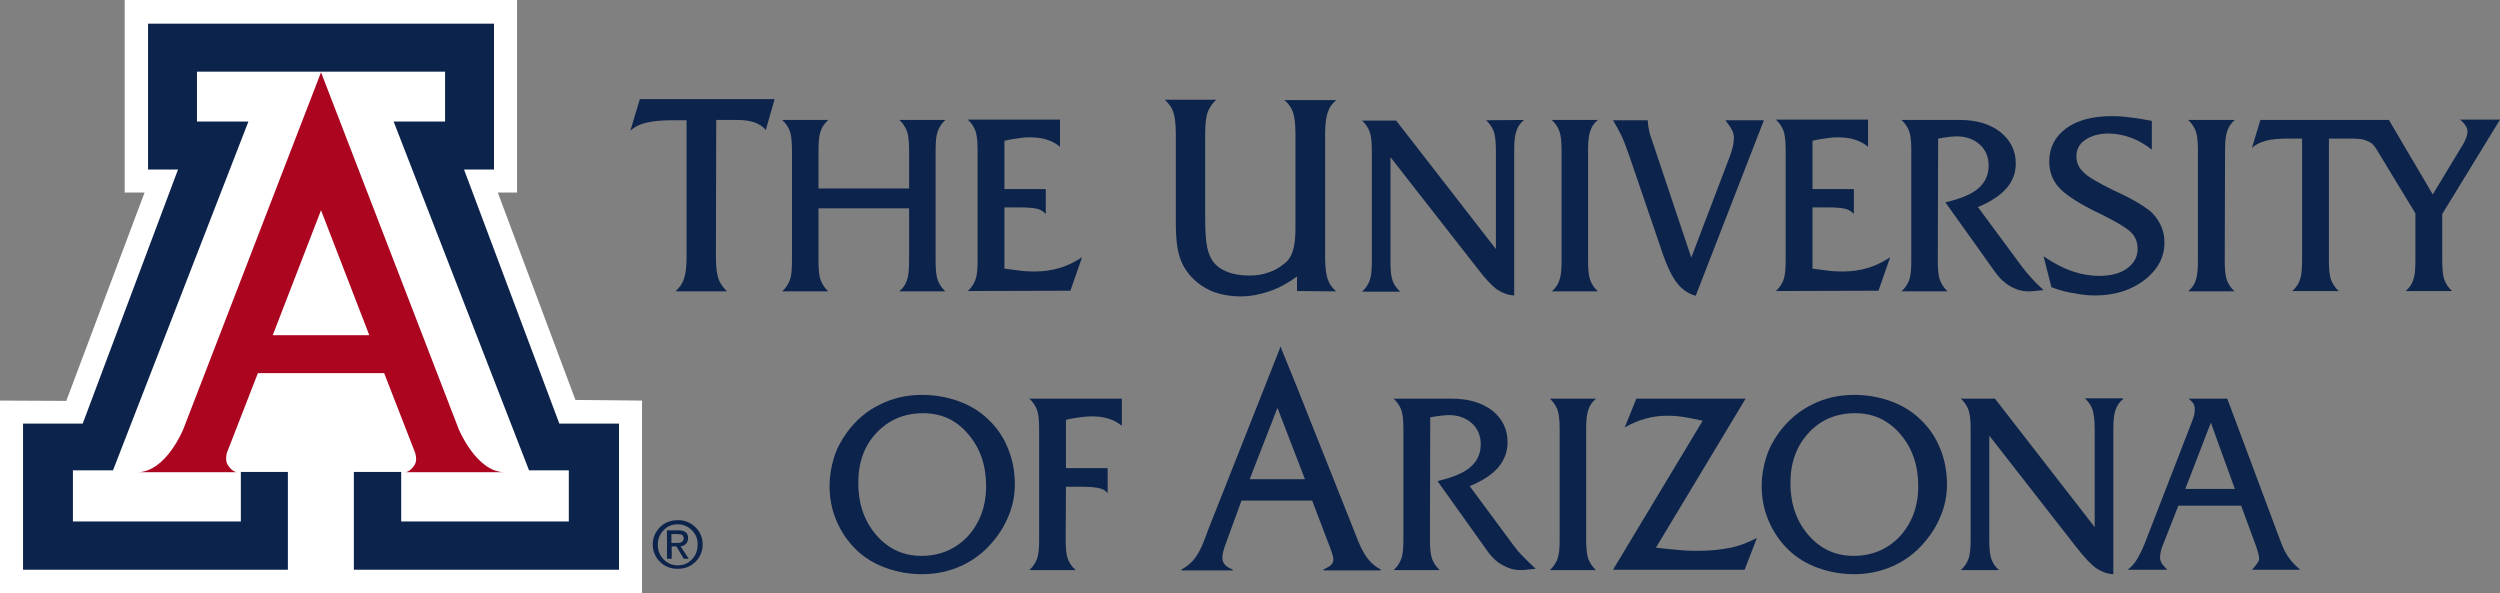 <svg xmlns="http://www.w3.org/2000/svg" width="792" height="188" viewBox="0 0 792 188" fill="none"><rect x="0" y="0" width="792" height="188" fill="#808080" stroke="none"/><path d="M226.8 81.5C226.8 84.6 227.1 86.8 227.6 88.3C228.1 89.8 229.1 91.1 230.3 92.3H214C215.3 91.1 216.2 89.8 216.7 88.3C217.2 86.8 217.5 84.6 217.5 81.5V38.1H212.7C209.4 38.1 206.7 38.4 204.6 38.9C202.5 39.4 200.9 40.3 199.7 41.4L202.7 31.4H245.4L242.6 41.2C241.7 40.1 240.5 39.3 239.1 38.8C237.6 38.3 235.8 38 233.6 38H226.9L226.8 81.5Z" fill="#0C234B"></path><path d="M259.3 82.7C259.3 85.4 259.5 87.5 260 88.8C260.5 90.1 261.3 91.3 262.4 92.3H247.8C248.9 91.3 249.7 90.1 250.2 88.8C250.7 87.5 250.9 85.5 250.9 82.7V47.6C250.9 44.9 250.7 42.8 250.2 41.5C249.7 40.2 248.9 39 247.8 38H262.4C261.3 39 260.4 40.2 260 41.5C259.5 42.8 259.3 44.8 259.3 47.6V59.7H288V47.6C288 44.9 287.8 42.8 287.3 41.5C286.8 40.2 286 39 284.9 38H299.5C298.4 39 297.6 40.2 297.1 41.5C296.6 42.8 296.4 44.8 296.4 47.6V82.7C296.4 85.4 296.6 87.5 297.1 88.8C297.6 90.1 298.4 91.3 299.5 92.3H284.9C286.1 91.3 286.9 90.1 287.3 88.8C287.8 87.5 288 85.5 288 82.7V66H259.3V82.7Z" fill="#0C234B"></path><path d="M306.6 92.2C307.7 91.2 308.5 90 309 88.7C309.5 87.4 309.7 85.4 309.7 82.6V47.5C309.7 44.8 309.5 42.7 309 41.4C308.5 40.1 307.7 38.9 306.6 37.9H335.8V46.5C334.5 45.4 333.1 44.7 331.5 44.2C329.9 43.7 328.1 43.5 326.1 43.5C325 43.5 323.9 43.6 322.6 43.8C321.3 44 319.8 44.2 318.2 44.6V59.9H331.3V67.8C330.7 67.1 329.8 66.5 328.8 66.2C327.7 65.9 325.8 65.7 323 65.7H318.2V85.1C320.2 85.4 322.1 85.6 323.7 85.8C325.3 86 326.8 86 328 86C330.7 86 333.3 85.6 335.7 84.9C338.1 84.2 340.5 83 342.8 81.5L339.1 92.1L306.6 92.2Z" fill="#0C234B"></path><path d="M410.9 92.2V87.6C408 89.7 405.1 91.3 402.1 92.3C399.1 93.3 396.1 93.9 393.1 93.9C389.6 93.9 386.5 93.3 383.8 92.2C381.1 91 378.7 89.3 376.8 87C375.3 85.2 374.1 83 373.5 80.6C372.8 78.2 372.5 74.9 372.5 70.8V42.3C372.5 39.3 372.2 37 371.7 35.5C371.2 34 370.3 32.8 369 31.6H385.3C384.1 32.7 383.2 34 382.6 35.5C382.1 36.9 381.8 39.2 381.8 42.3V69C381.8 73.1 382 76.2 382.4 78.2C382.8 80.2 383.5 81.8 384.4 83C385.5 84.4 387.1 85.5 389 86.2C390.9 86.9 393.1 87.3 395.8 87.3C398 87.3 400 87 401.9 86.3C403.8 85.7 405.4 84.7 406.9 83.5C408.2 82.5 409.1 81.1 409.6 79.4C410.1 77.7 410.4 75.5 410.4 72.6V42.4C410.4 39.2 410.1 36.9 409.6 35.5C409.1 34.1 408.2 32.8 406.9 31.7H423.3C422 32.8 421.1 34.1 420.6 35.7C420.1 37.2 419.8 39.5 419.8 42.4V81.6C419.8 84.6 420.1 86.9 420.6 88.4C421.1 89.9 422 91.2 423.3 92.3L410.9 92.2Z" fill="#0C234B"></path><path d="M482.8 38C481.6 39 480.8 40.2 480.4 41.5C479.9 42.8 479.7 44.8 479.7 47.6V93.6C477.8 93.5 476.1 92.9 474.4 91.8C472.7 90.6 470.6 88.4 468.1 85.1L440.5 49.8V82.8C440.5 85.6 440.7 87.7 441.2 89C441.7 90.3 442.5 91.4 443.6 92.4H431.5C432.6 91.4 433.4 90.2 433.9 88.9C434.4 87.6 434.6 85.6 434.6 82.8V47.8C434.6 45.1 434.4 43 433.9 41.7C433.4 40.4 432.6 39.2 431.5 38.2H442.3L473.9 78.9V47.7C473.9 45 473.7 42.9 473.2 41.6C472.7 40.3 471.9 39.1 470.8 38.1L482.8 38Z" fill="#0C234B"></path><path d="M503.1 82.7C503.1 85.4 503.3 87.5 503.8 88.8C504.3 90.1 505.1 91.3 506.2 92.3H491.6C492.8 91.3 493.6 90.1 494 88.8C494.5 87.5 494.7 85.5 494.7 82.7V47.6C494.7 44.9 494.5 42.8 494 41.5C493.5 40.2 492.7 39 491.6 38H506.2C505 39 504.2 40.2 503.8 41.5C503.3 42.8 503.1 44.8 503.1 47.6V82.7Z" fill="#0C234B"></path><path d="M537.2 93.7C534.9 93.1 533 91.8 531.4 89.8C529.8 87.8 528.3 84.8 526.9 80.8L516.1 49.2C515.2 46.6 514.4 44.5 513.6 42.8C512.8 41.2 511.9 39.6 511 38.1H522C522.1 39 522.1 39.8 522.3 40.6C522.4 41.4 522.6 42.1 522.8 42.8L535.8 81.6L548.1 49.3C548.5 48.3 548.7 47.3 549 46.3C549.2 45.3 549.3 44.4 549.3 43.5C549.3 42.8 549.1 42 548.7 41.2C548.3 40.4 547.6 39.4 546.6 38.1H558.8L537.2 93.7Z" fill="#0C234B"></path><path d="M562.6 92.2C563.7 91.2 564.5 90 565 88.7C565.5 87.4 565.7 85.4 565.7 82.6V47.5C565.7 44.8 565.5 42.7 565 41.4C564.5 40.1 563.7 38.9 562.6 37.9H591.8V46.5C590.5 45.4 589.1 44.7 587.5 44.2C585.9 43.7 584.1 43.5 582.1 43.5C581.1 43.5 579.9 43.6 578.6 43.8C577.3 44 575.8 44.2 574.2 44.6V59.9H587.3V67.8C586.7 67.1 585.8 66.5 584.8 66.2C583.8 65.9 581.8 65.7 579 65.7H574.2V85.1C576.2 85.4 578.1 85.6 579.7 85.8C581.3 86 582.8 86 584 86C586.7 86 589.3 85.6 591.7 84.9C594.1 84.2 596.5 83 598.8 81.5L595.1 92.1L562.6 92.2Z" fill="#0C234B"></path><path d="M613.9 82.7C613.9 85.4 614.1 87.5 614.6 88.8C615.1 90.1 615.9 91.3 617 92.3H602.4C603.5 91.3 604.3 90.1 604.8 88.8C605.3 87.5 605.5 85.5 605.5 82.7V47.6C605.5 44.9 605.3 42.8 604.8 41.5C604.3 40.2 603.5 39 602.4 38H620.9C626.2 38 630.4 39.3 633.7 41.8C636.9 44.4 638.6 47.7 638.6 51.8C638.6 54.8 637.6 57.4 635.7 59.6C633.7 61.9 630.7 63.9 626.6 65.6L640.5 84.4C641.3 85.5 642.3 86.7 643.5 88C644.6 89.3 646 90.6 647.4 91.9L643.3 92.3H642.6C640.7 92.3 638.8 91.8 636.9 90.7C635.1 89.7 633.5 88.2 632.2 86.4L616.3 64.1C621 63 624.5 61.6 626.7 59.7C628.9 57.8 630 55.4 630 52.5C630 49.8 629.1 47.5 627.2 45.8C625.3 44.1 622.9 43.2 619.8 43.2C619.1 43.2 618.3 43.3 617.3 43.4C616.3 43.5 615.2 43.7 614 43.9L613.9 82.7Z" fill="#0C234B"></path><path d="M649.9 91.001L647.4 81.201C650.5 83.301 653.5 84.901 656.4 85.901C659.3 86.901 662.2 87.401 665.1 87.401C668.8 87.401 671.7 86.601 673.9 85.001C676.1 83.401 677.2 81.301 677.2 78.801C677.2 78.101 677.1 77.301 676.9 76.601C676.7 75.901 676.4 75.201 675.9 74.501C674.9 73.001 671.7 70.901 666.1 68.101C664.7 67.401 663.6 66.901 662.8 66.501C657.6 63.801 654 61.401 652.1 59.201C650.2 57.001 649.2 54.301 649.2 51.201C649.2 46.801 651 43.301 654.5 40.701C658 38.101 662.9 36.801 669 36.801C670.8 36.801 672.7 36.901 674.8 37.201C676.9 37.401 679.2 37.801 681.7 38.301V47.401C679.5 45.701 677.3 44.401 675 43.601C672.8 42.801 670.5 42.301 668 42.301C665 42.301 662.5 43.001 660.6 44.301C658.7 45.601 657.8 47.401 657.8 49.501C657.8 51.401 658.5 53.101 660 54.501C661.4 56.001 664.7 57.901 669.8 60.401C670.1 60.501 670.5 60.701 671.1 61.001C675.4 63.001 678.6 64.901 680.7 66.501C682.3 67.701 683.5 69.301 684.4 71.101C685.3 72.901 685.7 74.801 685.7 76.801C685.7 81.501 683.6 85.401 679.4 88.701C675.2 91.901 670 93.601 663.7 93.601C661.7 93.601 659.5 93.401 657.2 92.901C655.2 92.701 652.6 92.001 649.9 91.001Z" fill="#0C234B"></path><path d="M704.8 82.7C704.8 85.4 705 87.5 705.5 88.8C706 90.1 706.8 91.3 707.9 92.3H693.2C694.4 91.3 695.2 90.1 695.6 88.8C696.1 87.5 696.3 85.5 696.3 82.7V47.6C696.3 44.9 696.1 42.8 695.6 41.5C695.1 40.2 694.3 39 693.2 38H708C706.8 39 706 40.2 705.6 41.5C705.1 42.8 704.9 44.8 704.9 47.6L704.8 82.7Z" fill="#0C234B"></path><path d="M404.7 129.2L395.9 151.8H413.4L404.7 129.2ZM405.7 109.9L410.5 121.7L428.8 167.7C430.8 172.8 432.4 177.8 437.4 180.4V180.7H419.3V180.4C423.6 178.4 422.9 177.5 420.5 171.2L415.7 158.6H393.3L388.7 171.2C386.8 176.2 386.2 178.8 390.5 180.4V180.7H374.3V180.4C379.4 177.8 380.9 172.8 382.8 167.7L405.5 110.3V109.9H405.7Z" fill="#0C234B"></path><path d="M292.4 130.9C286.5 130.9 281.6 133 277.7 137.1C273.8 141.2 271.9 146.5 271.9 153C271.9 159.6 273.8 165.1 277.6 169.5C281.4 173.9 286.2 176.1 291.9 176.1C297.8 176.1 302.7 174 306.6 169.9C310.4 165.7 312.4 160.4 312.4 154C312.4 147.4 310.5 141.9 306.7 137.5C302.9 133 298.1 130.9 292.4 130.9ZM292.1 181.9C288 181.9 284.2 181.2 280.6 179.9C277 178.6 273.9 176.7 271.3 174.2C268.6 171.6 266.5 168.5 265 165C263.5 161.5 262.8 157.8 262.8 153.9C262.8 150.9 263.3 147.9 264.2 145C265.1 142.1 266.5 139.5 268.3 137C271.1 133.2 274.5 130.2 278.7 128.2C282.8 126.1 287.3 125.1 292.1 125.1C296.2 125.1 300.1 125.8 303.7 127.1C307.3 128.4 310.4 130.3 313 132.8C315.8 135.4 317.9 138.5 319.3 142C320.8 145.6 321.5 149.4 321.5 153.5C321.5 157.3 320.7 161 319 164.6C317.4 168.2 315 171.4 312.1 174.2C309.4 176.7 306.4 178.6 303 179.9C299.7 181.2 296 181.9 292.1 181.9Z" fill="#0C234B"></path><path d="M337.6 171.001C337.6 173.701 337.8 175.801 338.3 177.101C338.8 178.401 339.6 179.601 340.8 180.601H326.1C327.2 179.601 328 178.401 328.5 177.101C329 175.801 329.2 173.801 329.2 171.001V135.901C329.2 133.201 329 131.101 328.5 129.801C328 128.501 327.2 127.301 326.1 126.301H355.4V134.901C354.1 133.801 352.7 133.101 351.1 132.601C349.5 132.101 347.7 131.901 345.7 131.901C344.6 131.901 343.5 132.001 342.1 132.201C340.8 132.401 339.3 132.601 337.7 133.001V148.301H350.9V156.201C350.3 155.501 349.4 154.901 348.4 154.701C347.3 154.401 345.4 154.201 342.6 154.201H337.7L337.6 171.001Z" fill="#0C234B"></path><path d="M453 171.001C453 173.701 453.2 175.701 453.7 177.101C454.2 178.401 455 179.601 456.1 180.601H441.5C442.6 179.601 443.4 178.401 443.9 177.101C444.4 175.801 444.6 173.801 444.6 171.001V135.901C444.6 133.201 444.4 131.101 443.9 129.801C443.4 128.501 442.6 127.301 441.5 126.301H460C465.3 126.301 469.5 127.601 472.8 130.101C476 132.701 477.6 136.001 477.6 140.101C477.6 143.101 476.6 145.701 474.7 148.001C472.8 150.301 469.7 152.301 465.6 154.001L479.5 172.801C480.3 173.901 481.3 175.101 482.5 176.301C483.7 177.501 485 178.801 486.5 180.201L482.4 180.601H481.7C479.8 180.601 477.9 180.101 476 179.001C474.1 178.001 472.6 176.501 471.3 174.701L455.4 152.401C460.1 151.301 463.6 149.901 465.8 148.001C468 146.101 469.1 143.701 469.1 140.801C469.1 138.101 468.2 135.801 466.3 134.101C464.4 132.401 462 131.501 458.9 131.501C458.2 131.501 457.4 131.601 456.4 131.701C455.4 131.801 454.3 132.001 453.1 132.201L453 171.001Z" fill="#0C234B"></path><path d="M502.5 171.001C502.5 173.701 502.7 175.801 503.2 177.101C503.7 178.401 504.5 179.601 505.6 180.601H491C492.1 179.601 492.9 178.401 493.4 177.101C493.9 175.801 494.1 173.801 494.1 171.001V135.901C494.1 133.201 493.9 131.201 493.4 129.801C492.9 128.501 492.1 127.301 491 126.301H505.6C504.4 127.301 503.6 128.501 503.2 129.801C502.7 131.101 502.5 133.101 502.5 135.901V171.001Z" fill="#0C234B"></path><path d="M556.6 170.401L552.7 180.501H511L539.4 133.301C537.3 132.801 535.3 132.401 533.4 132.101C531.5 131.801 529.8 131.701 528.2 131.701C525.8 131.701 523.6 132.001 521.4 132.601C519.2 133.201 517 134.101 514.7 135.401L518.4 126.301H553L524.6 173.501C527.8 173.901 530.4 174.101 532.6 174.301C534.7 174.501 536.6 174.501 538.2 174.501C541.9 174.501 545.3 174.101 548.3 173.501C551.3 172.901 554.1 171.701 556.6 170.401Z" fill="#0C234B"></path><path d="M587.7 130.9C581.7 130.9 576.8 133 573 137.1C569.2 141.2 567.2 146.5 567.2 153C567.2 159.6 569.1 165.1 572.9 169.5C576.7 173.9 581.5 176.1 587.2 176.1C593.1 176.1 598 174 601.9 169.9C605.7 165.7 607.7 160.4 607.7 154C607.7 147.4 605.8 141.9 602 137.5C598.1 133 593.4 130.9 587.7 130.9ZM587.4 181.9C583.3 181.9 579.5 181.2 575.9 179.9C572.3 178.6 569.2 176.7 566.6 174.2C563.9 171.6 561.8 168.5 560.3 165C558.8 161.5 558.1 157.8 558.1 153.9C558.1 150.9 558.6 147.9 559.5 145C560.4 142.1 561.8 139.5 563.6 137C566.4 133.2 569.9 130.2 574 128.2C578.1 126.1 582.6 125.1 587.4 125.1C591.6 125.1 595.4 125.8 599 127.1C602.6 128.4 605.7 130.3 608.3 132.8C611.1 135.4 613.2 138.5 614.6 142C616.1 145.6 616.8 149.4 616.8 153.5C616.8 157.3 616 161 614.3 164.6C612.7 168.2 610.3 171.4 607.4 174.2C604.7 176.7 601.7 178.6 598.3 179.9C594.9 181.2 591.3 181.9 587.4 181.9Z" fill="#0C234B"></path><path d="M672.6 126.399C671.4 127.399 670.6 128.599 670.2 129.899C669.7 131.199 669.5 133.199 669.5 135.999V181.899C667.6 181.799 665.9 181.199 664.2 180.099C662.5 178.899 660.4 176.699 657.9 173.499L630.2 137.999V170.999C630.2 173.799 630.4 175.899 630.9 177.199C631.4 178.499 632.1 179.599 633.3 180.599H621.2C622.3 179.599 623.1 178.399 623.6 177.099C624.1 175.799 624.3 173.799 624.3 170.999V135.899C624.3 133.199 624.1 131.199 623.6 129.799C623.1 128.499 622.3 127.299 621.2 126.299H632L663.6 166.999V135.799C663.6 133.099 663.3 131.099 662.9 129.699C662.4 128.399 661.6 127.199 660.5 126.199H672.6V126.399Z" fill="#0C234B"></path><path d="M692.3 154.901H708L700.4 133.901L692.3 154.901ZM685 173.201C684.8 173.701 684.6 174.301 684.5 174.901C684.4 175.501 684.3 176.101 684.3 176.701C684.3 177.201 684.5 177.801 684.8 178.401C685.2 179.001 685.8 179.701 686.6 180.501H674C675 179.801 676 178.801 676.8 177.501C677.6 176.201 678.5 174.501 679.4 172.301L694.4 133.601C694.7 132.901 694.9 132.201 695.1 131.501C695.3 130.801 695.3 130.201 695.3 129.601C695.3 129.001 695.2 128.401 694.9 127.901C694.6 127.401 694.1 126.901 693.4 126.301H705.6L722.6 171.801C723.4 173.901 724.2 175.501 725.2 176.801C726.1 178.101 727.3 179.301 728.7 180.501H713.4L713.6 180.301C715 178.801 715.7 177.701 715.7 177.001C715.7 176.201 715.4 175.001 714.8 173.301C714.7 173.001 714.7 172.801 714.6 172.701L710 160.201H690.1L685 173.201Z" fill="#0C234B"></path><path d="M756.8 38L770.7 61.6L780 46.2C780.6 45.3 781 44.4 781.3 43.6C781.6 42.8 781.7 42.2 781.7 41.6C781.7 41 781.5 40.4 781.1 39.8C780.7 39.2 780.2 38.6 779.4 37.9H792L773.7 67.8V82.6C773.7 85.3 773.9 87.4 774.4 88.7C774.9 90 775.7 91.2 776.8 92.2H762.1C763.3 91.2 764.1 90 764.5 88.7C765 87.4 765.2 85.4 765.2 82.6V67.6L752.7 47C751.4 45.1 750.5 44.9 749.3 44.4C748 43.9 745.8 43.9 743.8 43.9H737.8V82.6C737.8 85.3 738 87.4 738.5 88.7C739 90 739.8 91.2 740.9 92.2H726.2C727.3 91.2 728.2 90 728.6 88.7C729.1 87.4 729.3 85.4 729.3 82.6V43.9H725C722 43.9 719.6 44.1 717.8 44.6C716 45.1 714.5 45.8 713.4 46.9L716.1 38H756.8Z" fill="#0C234B"></path><path d="M163.8 0V61H157.7L182.3 126.7L203.4 126.9V187.9H0V126.9L21 127L45.8 61H39.5V0H163.8Z" fill="white"></path><path d="M101.7 22.7H141V38.5H124.7L167.6 149H180.2V165.2H127.1V149.5H112.1V180.5H196.1V134.2H177.2L147 53.7H156.5V7.5H101.7H46.9V53.7H56.4L26.2 134.2H7.3V180.5H91.2V149.5H76.3V165.2H23.1V149H35.8L78.7 38.5H62.4V22.7H101.7Z" fill="#0C234B"></path><path d="M220.3 167.001C221.8 168.501 222.6 170.301 222.6 172.501C222.6 174.701 221.8 176.501 220.3 178.001C218.8 179.501 216.9 180.201 214.7 180.201C212.5 180.201 210.6 179.501 209.1 178.001C207.6 176.501 206.8 174.701 206.8 172.501C206.8 170.301 207.6 168.501 209.1 167.001C210.6 165.501 212.5 164.801 214.7 164.801C216.9 164.701 218.8 165.601 220.3 167.001ZM219.2 168.001C218 166.801 216.5 166.101 214.7 166.101C212.9 166.101 211.4 166.701 210.2 168.001C209 169.201 208.4 170.801 208.4 172.601C208.4 174.401 209 175.901 210.2 177.201C211.4 178.401 212.9 179.101 214.7 179.101C216.5 179.101 218 178.501 219.2 177.201C220.4 176.001 221 174.401 221 172.601C221.1 170.701 220.4 169.201 219.2 168.001ZM211.3 168.001H212H214.9C215.9 168.001 216.6 168.201 217.2 168.601C217.7 169.001 218 169.601 218 170.401C218 171.201 217.7 171.901 217.2 172.401C216.8 172.801 216.3 173.001 215.6 173.101L218.2 177.001H217.4H216.6L214.3 173.101H212.8V177.001H212H211.3V168.001ZM212.7 172.001H214.6C215.3 172.001 215.7 171.901 216.1 171.601C216.4 171.401 216.6 171.001 216.6 170.501C216.6 170.101 216.4 169.701 216.1 169.501C215.8 169.301 215.3 169.201 214.6 169.201H212.7V172.001Z" fill="#0C234B"></path><path d="M101.7 22.9L145.3 135.9C145.3 135.9 150.9 149.6 159.9 149.6H128.2C128.2 149.6 129.8 149.8 131.4 147.2C132.3 145.7 131.5 143.4 131.5 143.4L121.7 118.2H101.7H81.7L71.9 143.4C71.9 143.4 71.2 145.7 72.1 147.2C73.7 149.8 75.3 149.6 75.3 149.6H43.5C52.6 149.6 58.1 135.9 58.1 135.9L101.7 22.9ZM101.6 106.2H117L101.7 66.6L86.4 106.2H101.6Z" fill="#AB0520"></path></svg>